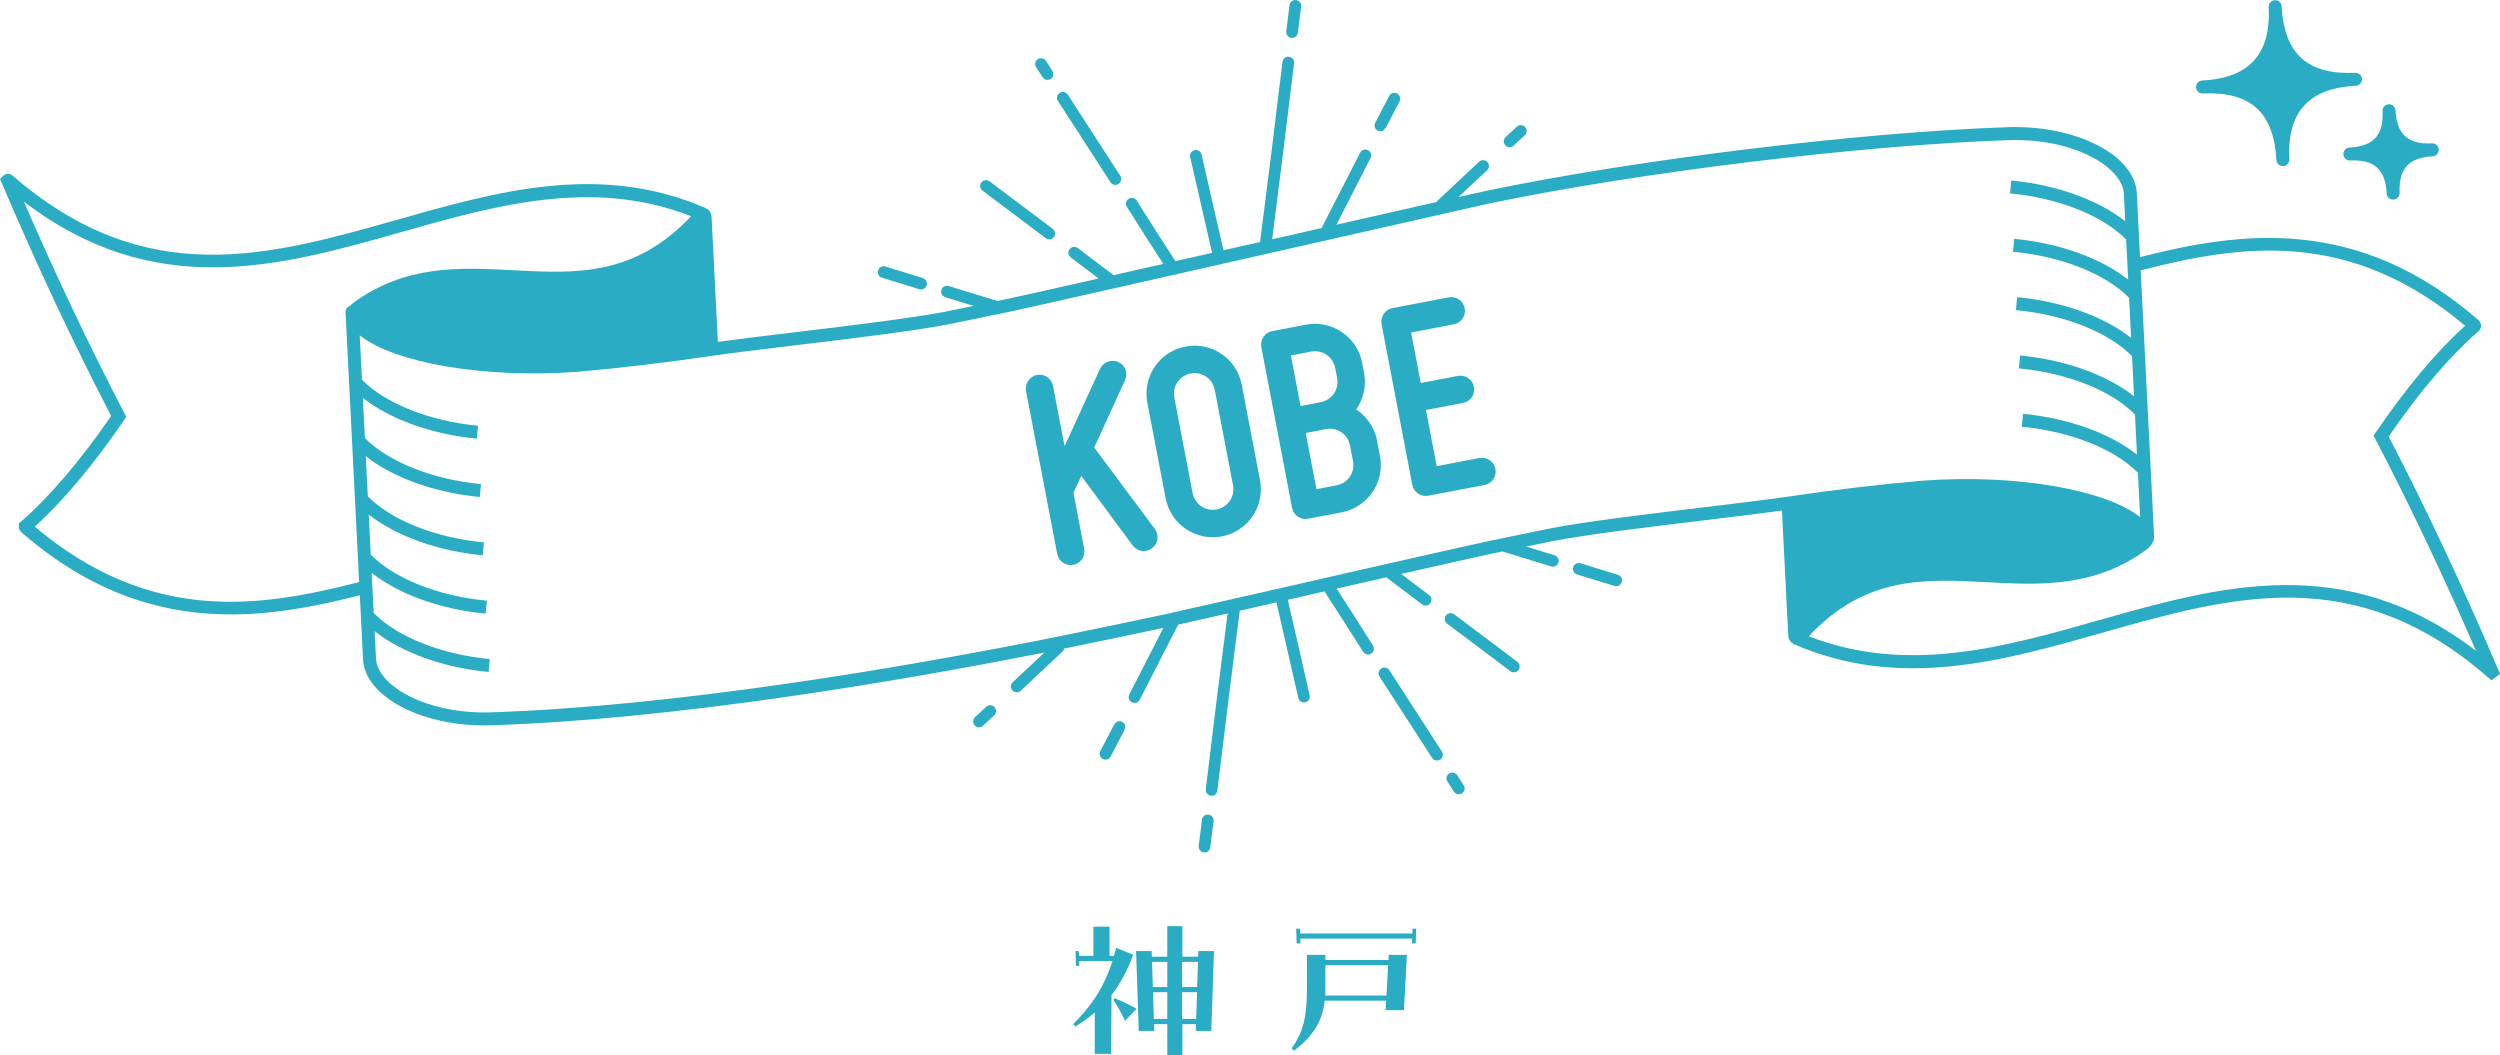 <?xml version="1.0" encoding="UTF-8"?>
<svg id="_レイヤー_2" data-name="レイヤー 2" xmlns="http://www.w3.org/2000/svg" width="542" height="228.795" viewBox="0 0 542 228.795">
  <defs>
    <style>
      .ttlKobe_cls-1 {
        fill: #2aadc4;
      }
    </style>
  </defs>
  <g id="KOBE" data-name="KOBE">
    <g class="object01">
      <g>
        <path class="ttlKobe_cls-1" d="M541.548,145.011c-7.725-18.076-15.475-34.563-23.682-50.375,6.84-9.908,13.235-17.398,19.532-22.878l.121-.118c.569-.628.478-1.64-.222-2.274-26.149-22.696-51.484-19.211-73.341-13.617l-.7-13.87c-.418-8.276-13.222-14.813-27.968-14.307-31.854,1.067-80.412,6.99-112.949,13.776-.401.083-2.599.577-6.136,1.375l6.199-5.816c.51-.479.536-1.28.057-1.789-.476-.508-1.28-.536-1.789-.057l-9.076,8.515c-.072.067-.117.148-.169.226-5.685,1.286-13.208,2.99-21.694,4.912l7.402-14.458c.319-.623.072-1.385-.55-1.704-.621-.319-1.385-.072-1.704.55l-8.366,16.342c-.367.083-.733.166-1.103.25-3.131.709-6.349,1.438-9.598,2.174,1.654-12.853,3.215-25.401,4.743-38.164.084-.695-.413-1.325-1.106-1.408-.702-.081-1.325.413-1.407,1.106-1.563,13.061-3.162,25.894-4.86,39.061-2.643.599-5.296,1.2-7.936,1.797l-4.75-20.76c-.154-.682-.839-1.114-1.516-.951-.682.156-1.108.835-.951,1.516l4.749,20.753c-2.683.607-5.337,1.208-7.938,1.797l-3.978-6.151-4.421-6.97c-.374-.593-1.155-.77-1.747-.393-.591.374-.768,1.157-.394,1.747l4.429,6.983,3.479,5.38c-3.773.853-7.401,1.674-10.791,2.439l-7.771-5.879c-.558-.422-1.353-.311-1.773.245-.423.557-.312,1.351.245,1.773l6.067,4.591c-10.184,2.298-17.678,3.981-19.449,4.355l-2.507.517-10.551-3.248c-.664-.204-1.377.168-1.582.838-.206.668.168,1.377.838,1.582l6.144,1.891-.11.023c-1.913.399-3.826.798-5.74,1.176-7.217,1.428-21.068,3.095-33.289,4.566-6.204.746-12.082,1.455-16.303,2.041l-1.362-26.981c-.065-1.28-.757-1.76-1.131-1.922-.085-.054-.181-.111-.308-.175-22.853-9.848-45.058-3.55-66.534,2.542-28.147,7.986-54.734,15.529-83.657-9.583-.543-.402-1.256-.406-1.776-.012l-.869.803.431,1.009c7.617,17.857,15.362,34.344,23.669,50.377-6.693,9.708-13.257,17.401-19.444,22.813l-.578.465.003.704c.001.513.262,1.025.598,1.27,17.037,14.797,33.737,18.464,49.356,17.676,8.338-.421,16.364-2.115,23.972-4.061l.702,13.903c.402,7.959,12.283,14.321,26.332,14.321.546,0,1.098-.01,1.65-.029,39.277-1.319,86.364-9.203,119.731-15.772l-6.858,6.436c-.511.479-.536,1.279-.057,1.789.264.282.629.416.987.398.289-.015.576-.128.802-.341l9.074-8.515c.187-.175.285-.397.342-.628,4.526-.926,15.381-3.154,21.504-4.474l-7.383,14.421c-.319.623-.072,1.385.55,1.704.205.105.425.148.639.137.437-.022.851-.271,1.065-.688l8.34-16.289c2.533-.571,6.924-1.562,10.72-2.419-1.666,12.957-3.226,25.493-4.735,38.107-.084.695.412,1.325,1.106,1.407.073.009.145.011.216.008.605-.03,1.118-.492,1.192-1.114,1.543-12.906,3.14-25.725,4.851-39.003,2.313-.523,4.059-.919,4.426-1.005.057-.013,1.366-.313,3.529-.808l4.74,20.716c.138.608.694,1.012,1.296.982.073-.004.147-.014.22-.031.682-.156,1.108-.835.951-1.516l-4.74-20.714c2.229-.509,4.951-1.13,7.944-1.813l3.962,6.128s2.949,4.643,4.421,6.97c.253.401.693.61,1.135.588.21-.01.421-.073.612-.194.591-.374.767-1.155.393-1.747-1.472-2.329-4.424-6.975-4.429-6.983l-3.466-5.361c3.446-.785,7.139-1.626,10.785-2.453l7.765,5.875c.247.187.54.27.826.255.362-.018.712-.189.947-.501.422-.557.312-1.352-.245-1.773l-6.066-4.588c8.772-1.989,16.714-3.777,19.449-4.355l2.509-.518,10.547,3.247c.145.045.293.062.436.055.516-.026.985-.369,1.146-.892.207-.668-.168-1.377-.838-1.582l-6.142-1.891.075-.015c1.924-.401,3.848-.803,5.771-1.183,7.21-1.418,21.038-3.085,33.238-4.557,6.217-.75,12.118-1.462,16.354-2.05l1.362,26.98c.051,1.006.512,1.589,1.043,1.862l.262.229.151-.008c22.853,9.846,45.055,3.549,66.526-2.543,28.148-7.985,54.731-15.526,83.559,9.497l.911.778.915-.629.945-.79-.452-1.058ZM7.543,114.184c6.251-5.686,12.756-13.452,19.354-23.108l.475-.695-.388-.748c-7.643-14.71-14.808-29.796-21.817-45.938,28.428,21.77,55.593,14.062,81.902,6.6,20.41-5.79,41.492-11.753,62.753-3.418-12.304,13.101-25.088,12.429-38.61,11.708-11.452-.606-23.286-1.24-34.663,7.103-.219.165-.447.384-.665.621-.59.191-1.005.754-.973,1.402 0.0.004 0.0.009.001.014l2.95,58.458c-21.89,5.65-45.306,9.037-70.32-12.001ZM387.451,107.692c-4.232.62-10.83,1.416-17.815,2.258-12.249,1.477-26.132,3.152-33.445,4.59-1.934.381-3.867.785-5.801,1.188l-7.733,1.597c-7.156,1.513-49.765,11.261-50.097,11.338-1.259.296-19.64,4.439-19.816,4.479-7.306,1.595-24.495,5.098-24.661,5.132-33.365,6.63-81.525,14.813-121.504,16.156-13.973.501-24.762-5.728-25.061-11.623l-.301-5.966c5.825,4.614,14.915,7.919,24.707,8.844l.266-2.8c-10.508-.994-20.081-4.808-25.172-9.989l-.439-8.701c5.825,4.614,14.917,7.919,24.708,8.842l.263-2.8c-10.507-.993-20.079-4.805-25.17-9.987l-.439-8.703c5.824,4.615,14.914,7.92,24.707,8.844l.266-2.8c-10.51-.994-20.082-4.808-25.171-9.987l-.439-8.702c5.825,4.614,14.915,7.919,24.707,8.844l.266-2.8c-10.508-.994-20.08-4.808-25.171-9.989l-.439-8.701c5.825,4.614,14.917,7.919,24.708,8.842l.263-2.8c-10.507-.993-20.079-4.805-25.17-9.987l-.485-9.619c7.32,5.892,26.716,9.422,47.189,7.916,9.59-.851,19.463-2.023,29.344-3.483,4.217-.618,10.796-1.41,17.762-2.248,12.27-1.477,26.177-3.151,33.498-4.6,1.923-.38,3.846-.781,5.769-1.182l7.764-1.602.007-.001c4.1-.866,38.82-8.732,66.718-15.052,19.188-4.348,35.759-8.102,36.882-8.336,32.402-6.758,80.754-12.656,112.472-13.719,13.969-.498,24.764,5.736,25.061,11.637l.3,5.952c-5.823-4.615-14.915-7.92-24.706-8.844l-.266,2.8c10.51.994,20.081,4.808,25.17,9.988l.439,8.703c-5.824-4.615-14.915-7.92-24.707-8.843l-.263,2.8c10.509.993,20.08,4.805,25.169,9.987l.439,8.704c-5.822-4.614-14.914-7.92-24.706-8.844l-.266,2.8c10.511.994,20.083,4.808,25.171,9.988l.439,8.703c-5.823-4.615-14.915-7.92-24.706-8.845l-.266,2.8c10.51.994,20.082,4.808,25.171,9.988l.439,8.703c-5.823-4.614-14.914-7.919-24.706-8.844l-.266,2.8c10.51.994,20.083,4.807,25.171,9.987l.486,9.623c-7.316-5.895-26.707-9.429-47.174-7.92-9.379.818-19.258,1.991-29.359,3.484ZM454.902,134.507c-20.37,5.778-41.41,11.745-62.763,3.434,12.3-13.107,25.093-12.434,38.61-11.715,11.457.606,23.298,1.238,34.673-7.108.518-.386,1.14-1.07,1.418-1.821.009-.018.024-.031.032-.05.031-.071.045-.145.067-.218.004-.016.014-.03.017-.046l-.003-.001c.047-.177.076-.357.067-.54l-2.919-57.826c21.917-5.66,45.364-9.052,70.338,12.007-6.264,5.668-12.615,13.248-19.372,23.117l-.477.695.39.748c7.557,14.515,14.722,29.592,21.818,45.913-28.43-21.757-55.59-14.052-81.896-6.591Z"/>
        <path class="ttlKobe_cls-1" d="M327.351,31.92c.287-.014.569-.127.796-.337l2.429-2.257c.513-.475.542-1.277.066-1.789-.473-.513-1.273-.541-1.789-.066l-2.429,2.257c-.513.475-.542,1.276-.066,1.788.265.286.631.421.992.403Z"/>
        <path class="ttlKobe_cls-1" d="M299.27,28.465c.056,0,.112-.004.169-.011.31-.042.477-.064.891-.702l.062.033.544-1.041c.189-.362.378-.724.566-1.085.476-.898,1.095-2.092,1.918-3.682.322-.621.079-1.385-.541-1.707-.621-.322-1.385-.08-1.707.541v0q0,0-.001.001c-.818,1.578-1.649,3.168-2.479,4.759l-.544,1.042c-.219.419-.187.926.086,1.313.238.341.627.539,1.036.539Z"/>
        <path class="ttlKobe_cls-1" d="M279.964,8.206c.074.01.149.012.222.009.603-.031,1.114-.488,1.191-1.108l.709-5.682c.087-.694-.405-1.326-1.099-1.413-.697-.095-1.328.405-1.413,1.099l-.709,5.682c-.088.694.405,1.326,1.099,1.413Z"/>
        <path class="ttlKobe_cls-1" d="M226.037,16.745c.255.394.691.599,1.128.577.215-.011.429-.076.622-.201.588-.38.756-1.165.376-1.751l-1.406-2.173c-.381-.589-1.167-.755-1.751-.376-.588.38-.756,1.165-.376,1.751l1.406,2.174Z"/>
        <path class="ttlKobe_cls-1" d="M240.755,39.507c.255.394.691.599,1.128.577.215-.011.43-.076.623-.201.588-.38.756-1.163.376-1.751l-11.393-17.619c-.381-.589-1.166-.756-1.751-.376-.588.38-.756,1.164-.376,1.751l11.393,17.619Z"/>
        <path class="ttlKobe_cls-1" d="M226.711,51.638c.247.185.539.267.824.253.363-.018.715-.191.949-.504.421-.558.308-1.353-.25-1.772l-13.706-10.306c-.561-.421-1.355-.308-1.772.251-.421.558-.308,1.353.25,1.772l13.706,10.306Z"/>
        <path class="ttlKobe_cls-1" d="M191.196,60.199l8.124,2.501c.144.045.292.062.436.055.516-.026.985-.369,1.146-.892.207-.668-.168-1.377-.838-1.582l-8.123-2.501c-.669-.204-1.377.17-1.582.838-.206.669.17,1.377.838,1.582Z"/>
        <path class="ttlKobe_cls-1" d="M213.817,153.233l-2.43,2.257c-.512.475-.542,1.277-.066,1.789.264.286.63.421.992.403.287-.014.569-.126.796-.337l2.43-2.257c.512-.475.542-1.276.066-1.789-.474-.512-1.274-.542-1.789-.065Z"/>
        <path class="ttlKobe_cls-1" d="M242.549,156.36c-.319.037-.491.057-.913.705l-.063-.033-.571,1.094c-.175.334-.349.668-.523,1.002-.478.902-1.102,2.105-1.934,3.712-.322.621-.08,1.385.541,1.707.187.097.386.143.582.143.458,0,.899-.249,1.125-.684h0l.001-.002c.81-1.561,1.631-3.133,2.453-4.706l.571-1.094c.217-.415.187-.917-.079-1.304-.266-.386-.72-.595-1.188-.54Z"/>
        <path class="ttlKobe_cls-1" d="M262.001,176.61c-.696-.091-1.326.405-1.413,1.099l-.709,5.682c-.087.694.405,1.326,1.099,1.413.075.01.149.012.222.009.603-.031,1.114-.488,1.191-1.108l.709-5.682c.087-.694-.405-1.327-1.099-1.413Z"/>
        <path class="ttlKobe_cls-1" d="M315.928,168.072c-.381-.588-1.166-.757-1.751-.376-.588.38-.756,1.164-.376,1.751l1.404,2.172c.254.395.691.6,1.129.578.213-.011.428-.076.621-.201.588-.379.757-1.162.377-1.75l-1.405-2.175Z"/>
        <path class="ttlKobe_cls-1" d="M301.208,145.31c-.381-.589-1.166-.756-1.751-.376-.588.38-.756,1.163-.376,1.751l11.394,17.619c.255.395.691.599,1.128.577.215-.01.43-.076.623-.201.587-.38.756-1.164.376-1.751l-11.394-17.619Z"/>
        <path class="ttlKobe_cls-1" d="M315.254,133.179c-.562-.422-1.354-.308-1.772.25-.421.558-.308,1.353.25,1.773l13.705,10.304c.247.185.538.267.823.253.363-.019.715-.191.949-.504.421-.558.308-1.353-.251-1.772l-13.705-10.304Z"/>
        <path class="ttlKobe_cls-1" d="M350.767,124.617l-8.122-2.501c-.666-.206-1.377.168-1.582.838-.206.668.169,1.377.838,1.582l8.123,2.501c.146.044.292.062.436.055.516-.026.985-.37,1.146-.892.207-.669-.17-1.377-.838-1.582Z"/>
      </g>
      <g>
        <path class="ttlKobe_cls-1" d="M512.073,17.116c-.039-.775-.691-1.382-1.477-1.334-5.114.254-9.025-.804-11.628-3.155-2.602-2.352-4.052-6.138-4.31-11.251-.04-.776-.683-1.391-1.477-1.334-.751.038-1.335.659-1.336,1.403,0,.024.001.048.002.072.516,10.209-4.197,15.423-14.407,15.938-.751.038-1.335.659-1.336,1.403,0,.024.001.048.002.072.039.775.673,1.372,1.477,1.334,5.109-.255,9.025.804,11.628,3.156,2.602,2.352,4.052,6.138,4.31,11.251.038.752.659,1.336,1.404,1.336.023,0,.048-0.0.072-.002.751-.038,1.335-.659,1.336-1.403,0-.024-.001-.048-.002-.072-.516-10.209,4.197-15.423,14.407-15.939.751-.038,1.335-.659,1.336-1.403,0-.024-.001-.048-.002-.072Z"/>
        <path class="ttlKobe_cls-1" d="M528.723,32.417c-.039-.776-.689-1.386-1.477-1.334-2.572.129-4.527-.386-5.795-1.533-1.27-1.147-1.979-3.036-2.108-5.612-.039-.776-.708-1.393-1.476-1.334-.752.038-1.336.659-1.337,1.403,0,.024.001.048.002.072.263,5.204-1.941,7.642-7.146,7.905-.751.038-1.335.659-1.336,1.403,0,.024.001.048.002.072.039.776.675,1.383,1.477,1.334,5.187-.255,7.642,1.941,7.904,7.145.038.752.66,1.336,1.404,1.336.023,0,.048-0.0.072-.002.751-.038,1.335-.659,1.336-1.403,0-.024-.001-.048-.002-.072-.131-2.577.385-4.527,1.532-5.796s3.035-1.979,5.612-2.109c.751-.038,1.335-.659,1.336-1.403,0-.024-.001-.048-.002-.072Z"/>
      </g>
    </g>
    <g class="object01">
      <path class="ttlKobe_cls-1" d="M250.391,114.709c.949,1.334.678,3.216-.654,4.165-1.322,1.011-3.145.729-4.154-.593l-11.158-15.098-1.707,3.609,2.33,12.178c.314,1.645-.719,3.168-2.365,3.482-1.582.303-3.166-.719-3.48-2.363l-6.76-35.317c-.303-1.583.783-3.18,2.365-3.482,1.645-.314,3.18.78,3.482,2.363l2.506,13.093,7.701-16.812c.73-1.465,2.498-2.12,3.951-1.45,1.516.656,2.17,2.425,1.451,3.951l-6.674,14.595,13.166,17.68Z"/>
      <path class="ttlKobe_cls-1" d="M252.709,108.017l-3.963-20.702c-1.082-5.663,2.611-11.104,8.273-12.188,5.662-1.083,11.104,2.61,12.188,8.273l3.961,20.702c1.084,5.663-2.609,11.104-8.271,12.188-5.664,1.084-11.104-2.609-12.188-8.272ZM254.592,86.195l3.963,20.702c.465,2.437,2.787,4.013,5.223,3.546,2.436-.466,4.012-2.787,3.545-5.224l-3.961-20.702c-.467-2.437-2.789-4.011-5.223-3.545-2.438.467-4.012,2.786-3.547,5.223Z"/>
      <path class="ttlKobe_cls-1" d="M294.027,88.749c2.248,1.526,3.955,3.851,4.504,6.712l.652,3.41c1.084,5.663-2.67,11.116-8.271,12.188l-7.309,1.398c-1.643.315-3.166-.719-3.48-2.363l-6.666-34.83c-.303-1.583.721-3.168,2.363-3.482l7.309-1.398c5.602-1.072,11.104,2.61,12.186,8.273l.42,2.191c.547,2.862-.17,5.714-1.707,7.901ZM286.346,87.188c2.434-.466,4.01-2.786,3.543-5.222l-.42-2.191c-.465-2.437-2.787-4.013-5.221-3.547l-4.385.84,2.098,10.96,4.385-.84ZM287.463,93.034l-4.385.84,2.33,12.179,4.385-.84c2.436-.466,4.012-2.786,3.545-5.223l-.652-3.41c-.467-2.435-2.787-4.012-5.223-3.546Z"/>
      <path class="ttlKobe_cls-1" d="M301.883,66.794l12.18-2.33c1.643-.314,3.18.78,3.482,2.363.314,1.646-.721,3.168-2.365,3.482l-9.254,1.771,2.098,10.96,8.037-1.538c1.645-.314,3.178.78,3.48,2.363.314,1.645-.719,3.168-2.363,3.482l-8.037,1.538,2.33,12.179,9.256-1.771c1.643-.314,3.18.781,3.482,2.364.314,1.645-.721,3.167-2.363,3.481l-12.18,2.331c-1.582.303-3.168-.72-3.482-2.364l-6.664-34.83c-.303-1.583.781-3.18,2.363-3.482Z"/>
    </g>
    <g class="object02">
      <path class="ttlKobe_cls-1" d="M232.696,221.991c3.167-3.131,6.371-7.091,8.495-13.642h-7.235l.036,1.044h-.721l-.107-3.204h.72l.036,1.044h3.132v-6.335h3.491v6.335h.972c.145-.504.324-1.151.468-1.728l3.708,1.476c-1.332,3.6-2.952,6.443-4.716,8.747l-.071,12.742h-3.563v-8.963c-1.368,1.188-2.808,2.196-4.248,3.06l-.396-.576ZM241.371,216.772l.288-.36c1.619.648,3.419,1.512,4.751,2.304l-2.52,2.592c-.828-1.764-1.548-3.132-2.52-4.535ZM246.303,206.189h3.383l.036,1.224h3.348v-6.623h3.275v6.623h3.42l.036-1.224h3.384l-.576,17.314h-3.348l.036-1.477h-2.952v6.768h-3.275v-6.768h-2.88l.072,1.477h-3.384l-.575-17.314ZM253.069,214.001v-5.472h-3.312l.18,5.472h3.132ZM253.069,220.912v-5.796h-3.096l.181,5.796h2.915ZM259.549,214.001l.18-5.472h-3.455v5.472h3.275ZM259.333,220.912l.18-5.796h-3.239v5.796h3.06Z"/>
      <path class="ttlKobe_cls-1" d="M280.035,227.319c2.592-3.78,3.312-6.875,3.312-13.211v-7.091h3.995v1.116h13.679l.072-1.116h3.923l-.647,11.986h-3.96l.108-2.052h-13.318c-.54,4.68-2.556,7.631-6.623,10.835l-.54-.468ZM281.007,201.33h.828l.036,1.044h24.333l.036-1.044h.792l-.108,3.204h-.792l.036-1.044h-24.261l.036,1.044h-.828l-.108-3.204ZM287.307,215.837h13.282l.359-6.588h-13.606v4.932c0,.576,0,1.152-.035,1.656Z"/>
    </g>
  </g>
</svg>